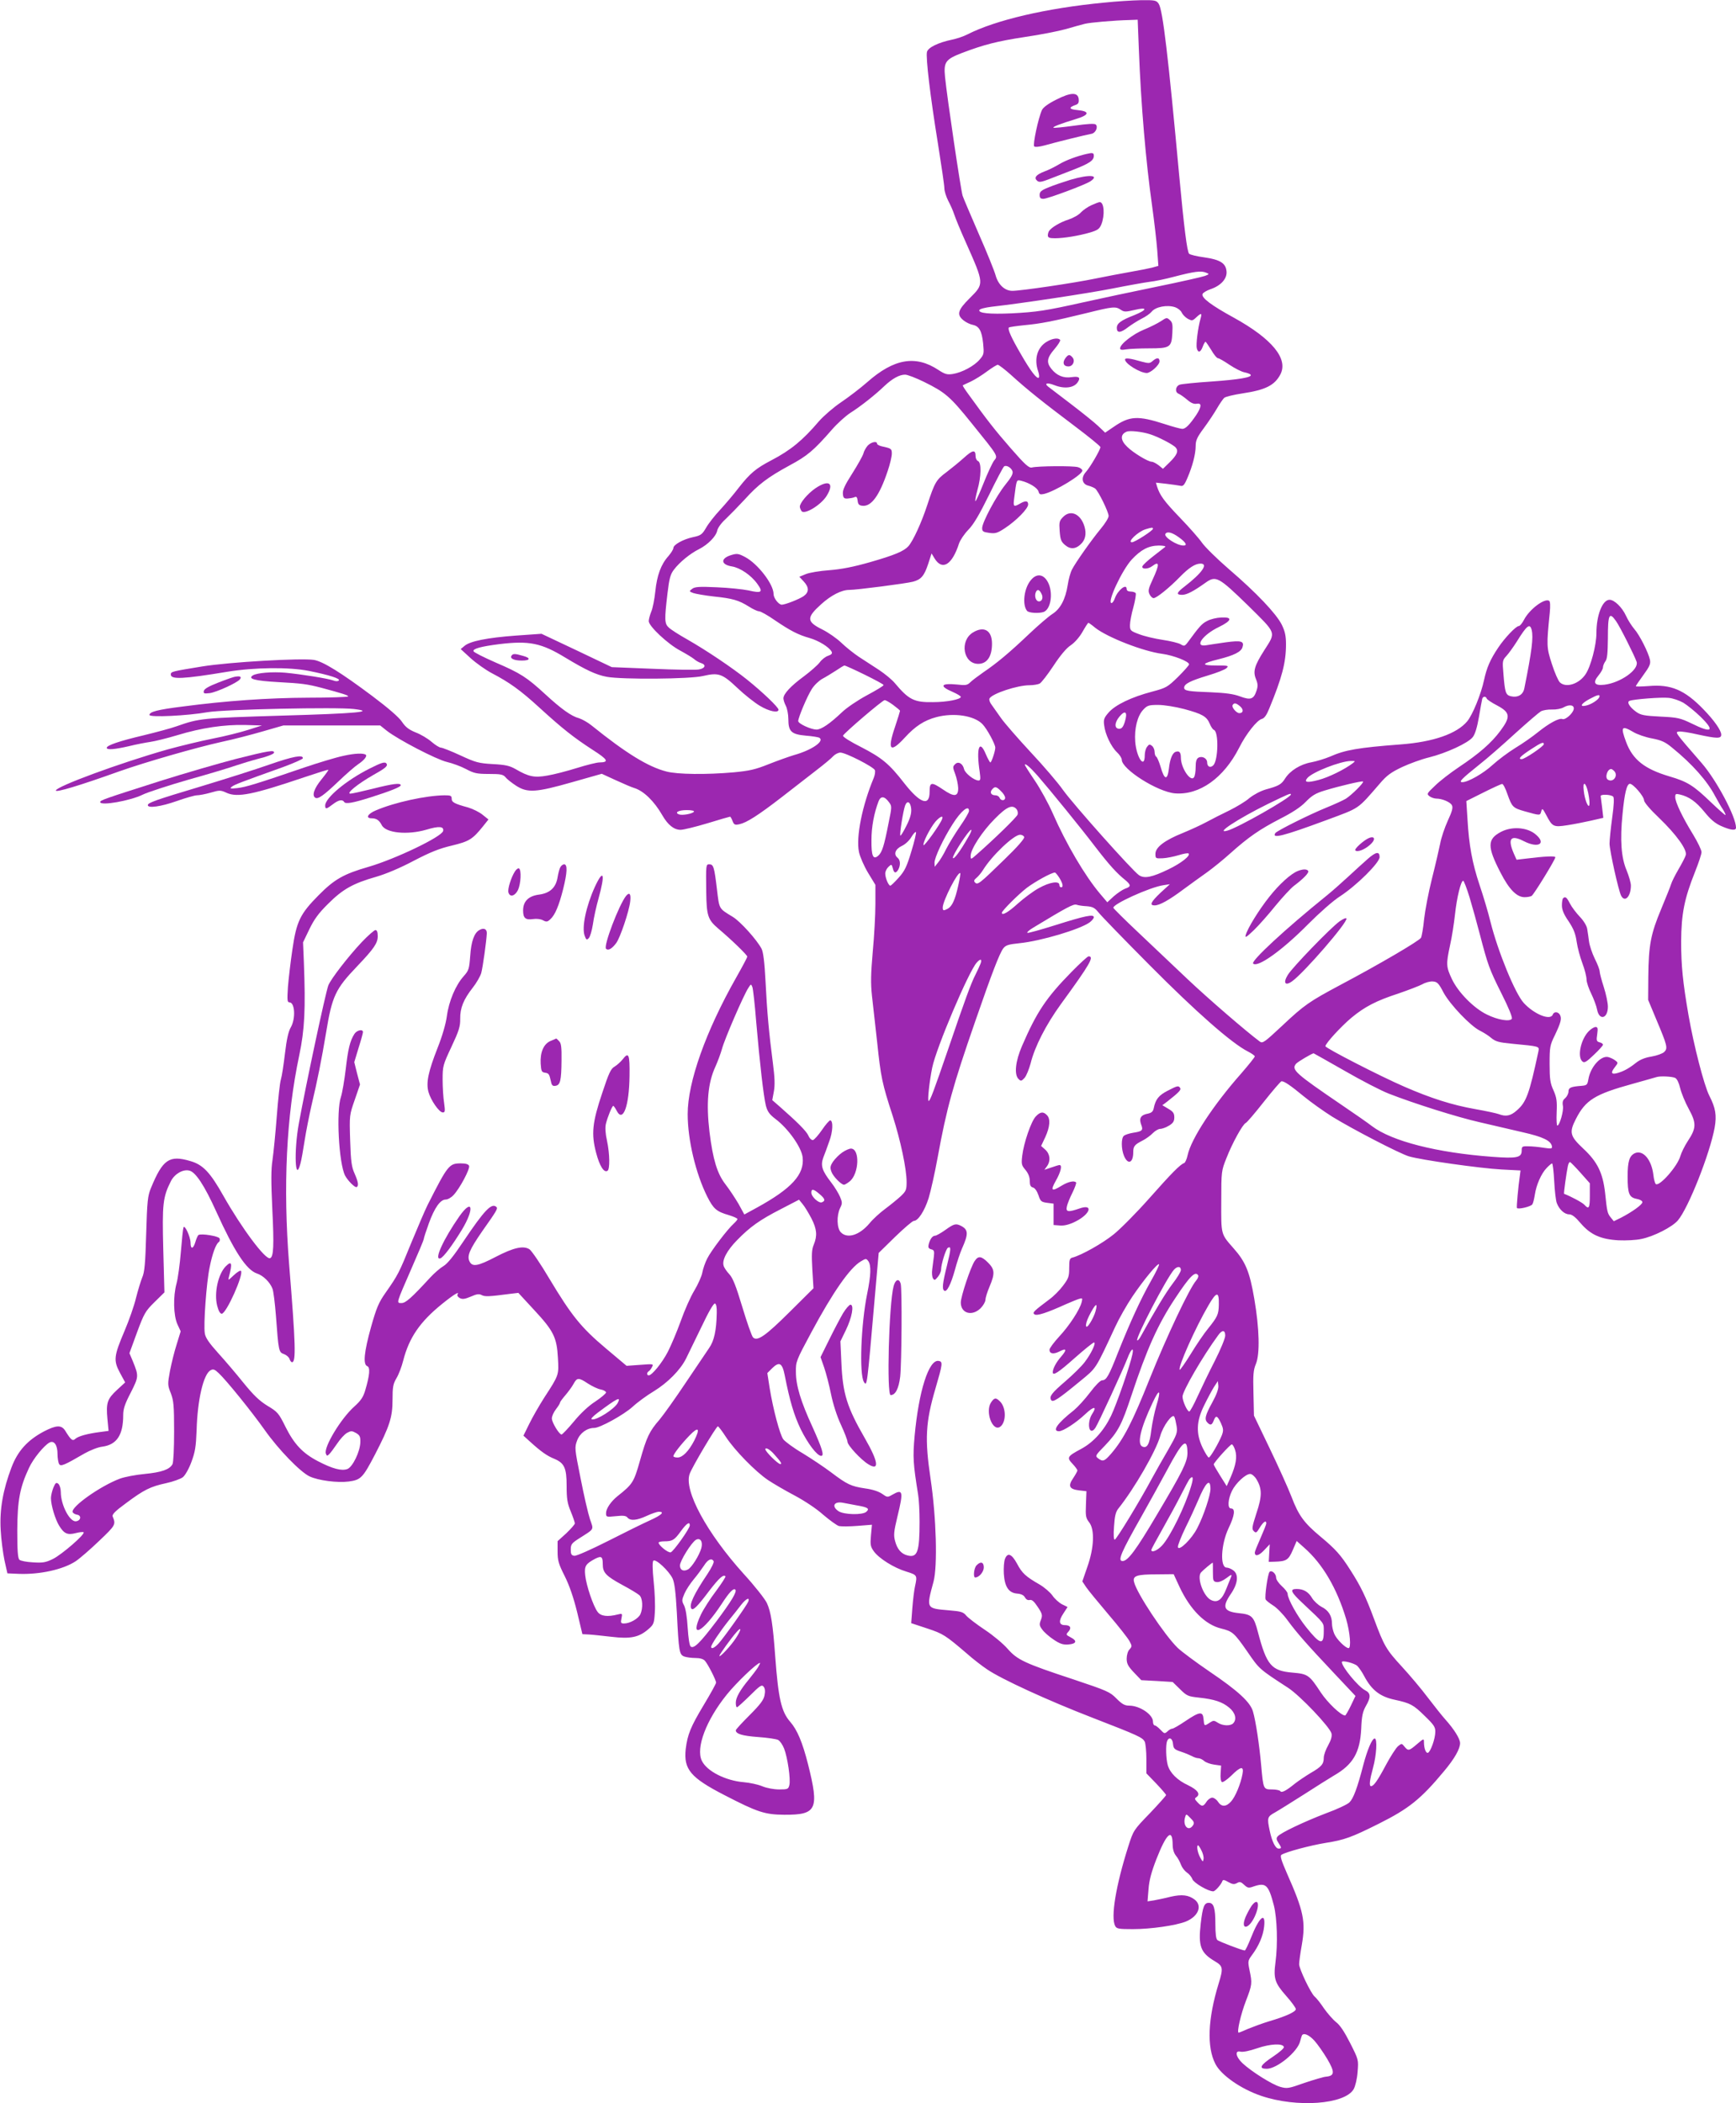 <?xml version="1.0" standalone="no"?>
<!DOCTYPE svg PUBLIC "-//W3C//DTD SVG 20010904//EN"
 "http://www.w3.org/TR/2001/REC-SVG-20010904/DTD/svg10.dtd">
<svg version="1.0" xmlns="http://www.w3.org/2000/svg"
 width="1057pt" height="1280pt" viewBox="0 0 1057 1280"
 preserveAspectRatio="xMidYMid meet">
<g transform="translate(0,1280) scale(0.1,-0.1)"
fill="#9c27b0" stroke="none">
<path d="M6722 12784 c-353 -34 -660 -106 -833 -194 -21 -11 -62 -25 -91 -31
-86 -18 -147 -48 -154 -75 -8 -33 20 -270 67 -559 21 -132 39 -254 39 -271 0
-17 11 -51 23 -75 13 -24 30 -62 37 -84 7 -22 39 -100 72 -173 111 -250 111
-248 23 -336 -74 -73 -82 -101 -38 -136 15 -12 40 -24 56 -27 39 -8 55 -37 63
-113 6 -62 5 -68 -21 -98 -33 -39 -107 -79 -164 -88 -34 -5 -47 -2 -88 25
-138 91 -270 69 -433 -75 -41 -36 -113 -91 -159 -122 -46 -31 -106 -83 -135
-116 -99 -116 -172 -176 -289 -237 -94 -49 -130 -79 -199 -167 -28 -37 -79
-97 -112 -133 -34 -36 -73 -86 -87 -111 -24 -41 -32 -47 -80 -57 -60 -13 -119
-46 -119 -66 0 -8 -14 -30 -30 -49 -46 -51 -70 -118 -80 -215 -5 -48 -16 -104
-25 -124 -8 -20 -15 -46 -15 -57 0 -31 117 -140 191 -179 35 -19 73 -42 84
-51 11 -10 30 -21 43 -25 33 -10 27 -32 -12 -39 -18 -4 -146 -2 -282 4 l-249
10 -214 102 -214 101 -156 -11 c-175 -13 -280 -34 -313 -63 l-23 -19 60 -55
c33 -30 92 -72 130 -92 107 -56 173 -103 290 -210 139 -127 209 -182 323 -256
94 -60 103 -76 41 -77 -15 0 -76 -15 -137 -34 -61 -19 -142 -40 -180 -46 -78
-14 -113 -7 -192 39 -37 21 -62 27 -140 31 -86 5 -104 10 -197 53 -56 26 -110
47 -118 47 -9 0 -35 16 -58 36 -23 20 -67 46 -97 57 -41 17 -61 32 -83 65 -18
27 -84 84 -180 156 -191 143 -301 211 -356 220 -79 12 -515 -13 -681 -40 -183
-30 -190 -31 -190 -49 0 -31 74 -28 345 17 167 27 375 29 496 5 124 -25 193
-47 182 -58 -6 -6 -19 -6 -34 0 -33 12 -196 38 -291 47 -82 7 -173 -1 -198
-16 -34 -21 11 -33 152 -41 148 -8 177 -12 266 -35 126 -34 162 -45 162 -52 0
-4 -109 -8 -243 -8 -245 -1 -502 -19 -767 -54 -152 -19 -200 -32 -200 -51 0
-16 232 -5 355 17 99 17 787 32 891 19 132 -16 18 -27 -437 -40 -492 -15 -504
-16 -644 -65 -33 -12 -123 -36 -201 -55 -148 -35 -224 -61 -224 -76 0 -14 48
-10 135 10 44 11 103 22 130 26 28 4 102 22 165 41 148 45 286 65 413 62 l102
-3 -85 -27 c-47 -15 -143 -39 -215 -53 -71 -14 -195 -44 -275 -66 -286 -81
-680 -226 -680 -250 0 -13 144 30 384 116 164 58 471 146 629 181 67 14 178
43 247 63 l125 36 295 0 295 0 40 -32 c69 -54 302 -175 366 -190 34 -8 86 -27
116 -43 49 -26 66 -30 140 -30 72 0 86 -3 101 -20 9 -12 39 -35 65 -52 69 -44
120 -41 341 22 l180 51 85 -39 c48 -22 97 -43 111 -47 58 -17 123 -80 173
-167 34 -59 71 -88 111 -88 17 0 91 18 164 40 72 22 134 40 137 40 3 0 10 -12
15 -26 9 -23 14 -26 42 -20 43 9 113 53 258 165 69 54 163 127 210 163 47 36
94 75 104 87 11 11 30 21 43 21 32 0 202 -87 210 -107 3 -9 0 -30 -7 -47 -70
-167 -109 -360 -90 -451 6 -29 31 -86 55 -126 l45 -74 0 -117 c0 -64 -7 -195
-16 -289 -12 -137 -13 -193 -5 -268 6 -53 20 -181 32 -286 22 -210 30 -249 94
-445 48 -150 85 -323 85 -403 0 -48 -3 -56 -37 -88 -21 -19 -64 -54 -95 -77
-31 -23 -74 -62 -94 -87 -61 -72 -134 -95 -174 -55 -25 25 -27 102 -5 148 14
28 14 34 0 68 -9 21 -33 61 -55 89 -55 71 -65 102 -47 151 8 21 25 65 36 98
22 58 25 125 6 128 -5 0 -28 -25 -50 -58 -22 -32 -47 -60 -55 -62 -9 -1 -21
10 -28 27 -12 27 -67 82 -174 176 l-46 40 10 54 c7 40 5 84 -6 170 -24 184
-36 316 -45 499 -6 118 -14 178 -24 198 -29 55 -129 166 -175 194 -87 53 -82
45 -97 170 -16 134 -21 150 -46 150 -21 0 -21 -1 -19 -170 2 -142 10 -167 72
-220 81 -68 178 -162 178 -172 0 -4 -30 -61 -67 -126 -186 -328 -296 -637
-296 -832 0 -157 49 -362 119 -502 38 -75 56 -91 132 -113 29 -9 52 -19 52
-24 0 -4 -10 -16 -22 -27 -38 -34 -138 -165 -162 -213 -13 -25 -26 -64 -30
-86 -4 -22 -26 -71 -48 -108 -23 -37 -60 -121 -83 -186 -23 -64 -59 -149 -79
-188 -36 -69 -97 -143 -116 -143 -13 0 -13 17 0 25 5 3 15 15 20 26 10 19 8
19 -72 13 l-83 -6 -126 106 c-150 126 -209 199 -344 424 -53 90 -108 170 -121
179 -37 24 -96 11 -206 -46 -107 -56 -141 -62 -158 -30 -19 34 -2 73 76 186
87 123 96 138 87 147 -29 29 -74 -19 -203 -211 -58 -87 -96 -134 -120 -148
-19 -11 -55 -42 -80 -69 -114 -124 -150 -156 -175 -156 -33 0 -34 -6 61 212
41 93 74 172 74 177 0 6 14 49 31 96 35 96 70 145 103 145 12 0 34 12 48 28
37 39 101 159 94 177 -4 10 -20 15 -50 15 -71 0 -79 -9 -203 -254 -14 -28 -58
-130 -98 -227 -76 -187 -81 -197 -158 -307 -41 -58 -55 -91 -88 -208 -42 -151
-50 -228 -23 -238 19 -7 15 -55 -12 -146 -12 -42 -27 -64 -67 -100 -82 -73
-187 -248 -173 -286 6 -16 8 -16 22 -2 8 8 29 37 47 63 18 27 44 56 60 65 24
13 30 13 55 -1 22 -13 27 -22 26 -55 -1 -57 -47 -152 -79 -164 -35 -13 -90 1
-180 48 -92 48 -144 103 -197 209 -41 83 -48 91 -110 128 -50 31 -84 64 -146
140 -44 55 -114 137 -155 182 -54 60 -76 92 -80 118 -9 52 10 311 29 401 17
86 39 144 56 155 6 4 8 14 5 22 -5 14 -111 32 -129 21 -4 -3 -13 -23 -19 -44
-13 -43 -29 -44 -29 -2 -1 37 -36 112 -43 92 -3 -8 -10 -76 -16 -150 -6 -74
-18 -160 -26 -190 -22 -80 -19 -195 5 -249 l20 -43 -24 -78 c-14 -43 -32 -116
-41 -162 -15 -82 -15 -87 5 -137 17 -45 20 -74 20 -232 0 -105 -4 -188 -10
-200 -18 -32 -66 -49 -169 -59 -54 -5 -123 -18 -152 -29 -119 -45 -297 -171
-287 -203 3 -7 15 -14 27 -16 28 -4 24 -36 -6 -40 -38 -6 -93 99 -93 178 0 21
-7 43 -15 50 -13 10 -17 7 -30 -23 -8 -20 -15 -49 -15 -64 0 -43 26 -129 50
-168 30 -49 51 -58 101 -45 23 6 44 8 48 5 10 -12 -131 -134 -186 -162 -45
-22 -63 -25 -123 -21 -38 2 -75 9 -82 16 -10 10 -13 58 -13 180 1 182 16 261
72 380 26 56 91 135 124 153 28 15 49 -15 49 -69 0 -26 5 -54 10 -62 10 -16
31 -7 155 65 34 19 81 38 108 41 88 12 127 71 127 192 0 38 10 68 46 137 49
97 49 101 13 190 l-21 50 46 126 c43 116 51 130 107 185 l60 59 -7 260 c-7
279 -3 319 47 418 23 44 74 73 112 63 38 -9 92 -91 163 -248 111 -245 184
-356 248 -378 38 -12 80 -53 95 -93 6 -15 15 -89 21 -165 16 -217 17 -222 50
-233 15 -6 30 -19 33 -30 3 -10 10 -19 15 -19 25 0 22 108 -18 599 -37 472
-17 896 62 1269 33 157 39 282 28 567 l-5 120 38 79 c29 60 55 97 115 156 89
89 152 124 292 164 59 17 145 53 228 97 102 53 156 75 233 93 107 26 126 38
192 120 l31 39 -35 28 c-19 16 -59 36 -89 45 -85 23 -100 32 -100 54 0 17 -6
20 -42 20 -114 -1 -306 -43 -420 -92 -50 -21 -64 -48 -25 -48 29 0 46 -12 61
-41 24 -49 157 -62 273 -28 76 23 107 20 101 -8 -7 -35 -289 -170 -453 -218
-153 -44 -209 -76 -305 -173 -113 -114 -135 -159 -160 -332 -11 -74 -23 -177
-27 -227 -5 -80 -4 -93 9 -93 34 0 39 -100 8 -153 -14 -24 -25 -73 -35 -158
-8 -68 -19 -140 -25 -159 -6 -19 -17 -120 -25 -225 -8 -104 -20 -224 -26 -265
-9 -57 -9 -130 -1 -300 11 -220 8 -290 -14 -297 -29 -10 -173 184 -283 378
-81 144 -125 191 -202 213 -128 38 -168 11 -240 -164 -20 -49 -23 -78 -29
-280 -5 -178 -10 -233 -24 -264 -9 -22 -26 -78 -38 -125 -11 -47 -43 -138 -70
-201 -65 -153 -68 -179 -28 -254 l32 -59 -50 -46 c-59 -55 -67 -78 -58 -176
l7 -73 -53 -7 c-76 -10 -131 -25 -149 -41 -17 -16 -27 -8 -62 49 -23 36 -54
35 -131 -5 -99 -53 -158 -118 -196 -218 -52 -137 -73 -256 -66 -380 3 -58 14
-141 23 -185 l18 -80 69 -3 c127 -5 270 26 347 77 24 16 89 72 143 124 100 95
102 99 82 148 -5 12 15 33 81 81 110 82 148 101 245 122 42 9 88 26 101 36 14
11 37 51 52 92 23 62 28 92 32 193 5 187 42 343 85 366 16 9 25 6 50 -18 47
-44 200 -233 280 -346 84 -119 216 -255 273 -282 54 -25 168 -40 239 -31 73
10 85 22 159 164 89 172 107 227 107 333 0 78 3 96 24 132 14 23 32 71 41 107
36 140 102 236 237 345 73 59 109 80 93 56 -3 -6 4 -15 15 -21 16 -8 30 -6 66
9 36 16 50 18 66 10 20 -11 44 -10 173 7 l51 6 97 -105 c118 -127 137 -166
144 -291 6 -104 7 -103 -83 -241 -30 -47 -71 -118 -91 -159 l-36 -73 43 -39
c64 -58 101 -84 143 -101 63 -26 77 -56 77 -165 0 -78 4 -106 25 -156 14 -34
25 -67 25 -73 0 -6 -24 -33 -52 -60 l-53 -48 0 -63 c0 -55 6 -76 43 -149 29
-58 54 -131 76 -220 l32 -134 40 -2 c21 -1 83 -8 137 -14 116 -14 167 -3 223
45 34 29 37 36 41 103 3 39 0 123 -7 188 -8 77 -8 121 -2 127 14 14 95 -62
117 -108 12 -26 19 -82 26 -207 12 -240 15 -256 45 -268 14 -5 45 -9 68 -9 28
0 48 -6 58 -17 19 -21 68 -118 68 -133 0 -6 -33 -66 -74 -134 -81 -135 -100
-181 -111 -271 -13 -122 29 -173 235 -279 203 -105 247 -119 365 -120 198 -1
214 32 145 307 -34 134 -66 210 -109 259 -54 62 -72 142 -91 398 -14 193 -26
272 -51 325 -12 25 -75 105 -141 177 -224 248 -365 507 -329 608 13 39 162
290 172 290 3 0 26 -29 49 -65 53 -81 179 -210 256 -262 33 -22 105 -64 162
-94 60 -32 133 -80 174 -117 40 -34 83 -65 96 -69 13 -3 64 -3 113 1 l88 7 -6
-65 c-5 -56 -3 -68 17 -96 31 -44 124 -102 198 -124 67 -21 68 -22 53 -91 -5
-22 -12 -81 -16 -131 l-7 -92 97 -32 c97 -32 111 -41 242 -153 37 -33 93 -76
123 -96 86 -59 371 -190 643 -295 281 -109 302 -119 317 -145 5 -11 10 -59 10
-106 l0 -87 60 -62 c33 -35 60 -66 60 -70 0 -4 -45 -54 -99 -111 -99 -102
-100 -104 -131 -201 -76 -239 -108 -432 -80 -485 9 -17 22 -19 108 -19 109 0
261 22 322 46 76 31 102 95 55 133 -38 29 -78 34 -148 18 -34 -9 -80 -18 -101
-22 l-39 -6 6 74 c4 54 17 103 48 183 62 158 98 190 99 88 0 -26 7 -51 20 -67
12 -14 25 -39 31 -56 6 -16 22 -37 35 -46 14 -9 29 -27 34 -41 9 -23 96 -74
127 -74 12 0 48 41 56 63 3 9 13 7 35 -6 25 -14 36 -16 53 -7 17 10 25 8 44
-10 21 -20 28 -21 56 -11 76 26 92 13 125 -114 20 -78 25 -235 10 -347 -13
-98 -4 -126 64 -203 33 -37 60 -74 60 -82 0 -16 -61 -44 -163 -74 -40 -12 -96
-33 -126 -45 -29 -13 -56 -24 -59 -24 -13 0 13 113 44 193 38 99 39 107 22
187 -11 54 -10 58 14 91 43 57 69 119 75 175 10 94 -31 57 -82 -73 -16 -40
-32 -73 -36 -73 -14 0 -153 53 -166 63 -9 6 -13 39 -13 99 0 97 -10 128 -40
128 -28 0 -37 -23 -49 -125 -16 -139 -1 -179 85 -230 51 -30 53 -42 24 -136
-66 -215 -73 -386 -20 -489 35 -69 156 -153 280 -195 216 -73 508 -52 562 41
10 18 21 62 24 105 6 74 6 74 -45 175 -35 69 -62 110 -86 128 -19 15 -52 53
-74 84 -21 32 -47 64 -57 72 -23 20 -94 168 -94 197 0 13 7 65 16 115 25 144
12 207 -90 437 -35 80 -43 107 -34 113 27 18 178 58 271 73 113 18 155 33 321
116 184 92 257 150 399 321 63 75 97 135 97 170 0 26 -36 84 -89 143 -20 22
-68 83 -108 135 -39 52 -110 136 -157 187 -96 104 -109 127 -170 291 -50 135
-81 199 -144 297 -59 93 -91 128 -181 203 -101 84 -134 129 -177 242 -20 52
-80 185 -133 295 l-96 200 -3 135 c-3 113 -1 142 15 180 25 62 21 215 -10 396
-28 164 -53 225 -126 307 -78 89 -76 80 -75 287 0 182 1 186 31 261 36 93 100
208 118 215 7 3 57 61 111 130 54 68 102 124 107 124 17 0 54 -25 134 -91 45
-37 124 -93 175 -125 122 -75 407 -223 466 -241 73 -22 434 -73 564 -80 l116
-6 -4 -31 c-10 -68 -21 -191 -18 -197 6 -11 86 8 94 22 5 7 11 33 15 58 9 60
39 129 72 163 15 16 30 28 33 28 4 0 10 -48 13 -107 3 -60 10 -120 16 -135 15
-39 47 -68 75 -68 17 0 38 -16 70 -54 60 -70 122 -98 231 -104 45 -2 107 1
138 8 76 15 189 73 223 113 64 75 195 406 224 565 13 75 6 119 -33 195 -32 64
-94 305 -126 488 -35 203 -45 301 -45 449 1 168 19 260 84 423 22 55 40 109
40 121 0 13 -23 61 -51 107 -66 107 -109 198 -109 228 0 20 3 22 28 16 56 -13
98 -43 149 -105 38 -47 65 -70 103 -87 59 -26 90 -29 90 -10 0 66 -118 288
-208 392 -167 192 -165 190 -139 193 13 2 64 -6 115 -18 116 -25 142 -26 142
-1 0 26 -42 86 -108 154 -115 119 -199 154 -334 142 -43 -3 -78 -4 -78 -1 0 3
21 34 46 68 38 52 45 68 40 93 -9 43 -63 151 -96 188 -15 18 -38 53 -50 80
-24 52 -71 97 -100 97 -43 0 -80 -93 -80 -204 0 -71 -34 -202 -66 -249 -39
-59 -118 -85 -156 -50 -10 9 -32 59 -49 112 -33 101 -33 114 -13 312 4 42 3
69 -4 73 -28 17 -120 -52 -153 -116 -11 -21 -25 -38 -32 -38 -17 0 -86 -73
-124 -130 -50 -74 -71 -124 -87 -198 -18 -85 -70 -213 -103 -252 -63 -75 -205
-125 -403 -140 -263 -20 -341 -34 -431 -74 -31 -13 -83 -29 -115 -35 -67 -12
-129 -51 -159 -98 -23 -37 -40 -46 -117 -67 -34 -10 -73 -31 -100 -52 -23 -21
-79 -54 -123 -76 -44 -21 -107 -53 -140 -71 -33 -18 -97 -47 -143 -66 -110
-44 -167 -87 -167 -127 0 -28 1 -29 44 -27 24 1 68 10 98 19 29 9 56 14 60 10
13 -13 -45 -59 -122 -96 -101 -49 -147 -58 -180 -36 -39 26 -401 432 -463 519
-30 43 -119 147 -197 230 -78 84 -159 177 -180 207 -21 30 -47 67 -58 82 -11
14 -16 31 -12 38 18 30 170 80 243 80 24 0 52 5 62 10 11 6 48 54 84 108 42
64 79 108 105 125 25 17 53 49 72 82 17 30 33 55 36 55 2 0 21 -13 41 -30 75
-59 293 -144 409 -159 67 -9 163 -46 163 -64 0 -5 -30 -39 -67 -76 -65 -63
-72 -67 -158 -90 -126 -33 -223 -80 -264 -126 -29 -33 -33 -44 -28 -79 6 -54
42 -130 78 -164 16 -15 29 -35 29 -45 0 -58 218 -196 324 -205 149 -12 297 93
391 278 42 84 109 168 138 175 15 4 29 23 45 63 78 189 102 280 102 391 0 52
-6 79 -26 120 -34 67 -153 193 -321 337 -73 63 -147 136 -165 162 -18 26 -78
94 -134 152 -97 101 -122 136 -139 189 l-7 24 63 -7 c35 -4 73 -10 85 -12 17
-5 25 3 44 48 31 72 50 145 50 194 0 34 9 54 50 109 28 38 64 92 80 120 17 29
37 58 44 64 8 7 58 19 111 27 140 21 196 49 231 116 49 95 -51 216 -282 344
-141 77 -201 123 -192 145 3 8 25 21 48 29 63 21 102 64 98 108 -4 50 -38 72
-136 86 -45 6 -86 16 -92 22 -12 12 -31 161 -60 474 -67 726 -100 1009 -125
1047 -14 21 -22 23 -108 22 -50 -1 -152 -7 -225 -15z m212 -281 c13 -342 43
-689 81 -957 13 -94 27 -215 31 -268 l7 -96 -39 -11 c-21 -5 -81 -17 -133 -26
-51 -9 -146 -27 -210 -40 -129 -27 -455 -75 -507 -75 -46 0 -86 37 -102 94 -7
26 -52 138 -101 249 -48 111 -94 218 -100 236 -11 35 -94 593 -107 723 -9 91
3 107 104 146 135 51 213 71 383 97 90 13 202 35 249 48 47 14 99 28 115 32
31 8 179 21 271 23 l51 2 7 -177z m411 -1363 c19 -7 18 -9 -8 -19 -16 -6 -148
-36 -295 -66 -147 -30 -348 -73 -447 -95 -229 -51 -282 -59 -436 -67 -134 -6
-203 1 -196 20 2 7 34 15 73 20 186 21 583 81 737 111 95 19 197 37 227 41 30
3 96 17 145 30 127 33 168 39 200 25z m-189 -210 c16 -6 34 -20 39 -32 6 -13
22 -29 37 -38 25 -13 29 -13 51 8 32 30 37 28 26 -10 -15 -52 -28 -155 -22
-178 8 -29 23 -25 36 10 6 17 14 30 17 30 3 0 18 -23 35 -50 16 -28 34 -50 41
-50 6 0 38 -18 70 -40 33 -22 74 -43 92 -46 18 -4 35 -10 37 -15 10 -15 -70
-29 -240 -41 -93 -6 -180 -15 -192 -19 -27 -10 -31 -47 -5 -56 9 -4 32 -20 51
-36 23 -20 41 -27 57 -24 32 6 31 -17 -2 -68 -40 -59 -65 -85 -85 -85 -10 0
-58 13 -107 29 -164 53 -214 50 -310 -16 l-53 -36 -42 40 c-23 22 -98 82 -166
134 -68 52 -131 100 -139 106 -26 21 -5 26 38 9 61 -24 119 -17 142 18 19 28
8 37 -36 31 -50 -8 -92 9 -125 51 -31 39 -26 67 19 119 22 26 38 51 35 56 -10
15 -48 10 -82 -11 -57 -34 -78 -105 -52 -179 6 -18 8 -35 4 -39 -11 -11 -50
40 -108 141 -59 101 -83 154 -74 164 4 3 46 9 94 14 98 9 171 23 380 74 161
40 175 41 207 20 20 -14 30 -14 85 -1 80 19 78 1 -3 -32 -82 -32 -106 -50
-106 -78 0 -32 23 -31 69 5 20 15 56 38 81 51 25 12 52 31 61 42 24 31 96 45
145 28z m-1000 -412 c99 -90 196 -167 382 -307 89 -67 162 -126 162 -132 0
-16 -62 -122 -88 -151 -32 -35 -24 -75 16 -84 15 -4 33 -12 40 -17 20 -16 82
-143 82 -167 0 -12 -22 -47 -48 -78 -57 -69 -153 -205 -175 -248 -9 -17 -21
-59 -26 -94 -14 -88 -45 -146 -94 -177 -22 -14 -85 -68 -141 -121 -122 -116
-197 -178 -278 -233 -33 -23 -69 -50 -80 -61 -18 -18 -29 -20 -79 -14 -101 10
-113 -9 -28 -45 27 -12 49 -25 49 -30 0 -15 -84 -32 -170 -32 -114 -2 -147 15
-231 115 -17 21 -61 57 -97 81 -37 24 -92 60 -123 80 -30 20 -78 58 -106 85
-28 27 -80 63 -116 81 -97 48 -98 72 -7 154 61 55 124 87 171 87 46 0 346 39
388 50 49 13 68 35 92 107 l21 65 18 -30 c47 -77 107 -40 149 90 7 21 32 58
56 83 32 32 68 93 127 213 45 92 86 170 92 174 14 9 44 -8 51 -31 4 -14 -8
-37 -44 -81 -56 -70 -141 -229 -141 -264 0 -20 6 -24 43 -29 37 -5 49 -2 96
29 71 47 141 119 141 144 0 23 -15 25 -50 5 -38 -22 -42 -19 -35 33 15 116 13
113 43 106 49 -12 99 -43 105 -65 5 -18 10 -20 34 -15 69 17 233 117 233 142
0 7 -12 17 -27 21 -31 9 -245 7 -280 -2 -18 -4 -40 15 -129 117 -96 110 -143
170 -260 332 -19 26 -34 49 -32 51 2 1 24 12 49 23 25 12 70 40 99 62 30 22
59 40 65 40 6 0 43 -28 81 -62z m-530 -42 c130 -64 159 -89 291 -253 164 -203
160 -196 135 -227 -10 -14 -39 -75 -63 -136 -24 -60 -46 -110 -50 -110 -3 0 2
30 12 67 24 84 25 168 4 177 -8 3 -15 16 -15 30 0 41 -17 39 -72 -11 -29 -26
-77 -65 -106 -87 -61 -45 -71 -61 -116 -199 -35 -107 -86 -218 -115 -251 -27
-30 -83 -54 -233 -97 -102 -29 -173 -43 -248 -49 -58 -4 -123 -15 -144 -24
l-39 -16 26 -28 c34 -36 34 -66 0 -90 -26 -18 -112 -52 -133 -52 -19 0 -50 40
-50 65 0 60 -96 184 -173 225 -40 21 -49 23 -85 12 -66 -20 -64 -58 4 -69 50
-8 117 -53 155 -106 37 -51 27 -59 -54 -40 -34 7 -120 16 -192 19 -107 5 -134
3 -150 -9 -20 -15 -20 -16 6 -26 15 -5 71 -15 125 -21 116 -12 152 -23 213
-61 25 -16 53 -29 62 -29 10 0 53 -24 96 -54 96 -65 142 -89 213 -109 55 -16
117 -54 133 -82 6 -12 1 -18 -21 -26 -16 -5 -39 -23 -51 -40 -12 -16 -55 -54
-95 -84 -82 -60 -126 -108 -126 -135 0 -10 7 -31 15 -46 8 -16 15 -52 15 -80
0 -76 18 -93 107 -101 39 -3 76 -9 82 -13 33 -20 -46 -75 -154 -105 -33 -10
-103 -35 -156 -56 -80 -32 -116 -40 -210 -49 -168 -15 -345 -13 -412 5 -112
29 -245 111 -455 280 -23 19 -58 38 -76 44 -47 12 -108 56 -206 146 -113 104
-151 128 -302 193 -73 32 -133 62 -135 69 -5 15 46 29 157 43 182 22 256 7
402 -82 126 -76 188 -105 253 -117 93 -17 506 -14 585 5 95 22 117 15 209 -72
43 -41 105 -90 137 -109 56 -34 114 -46 114 -24 0 15 -98 108 -190 182 -95 76
-249 179 -366 246 -50 28 -100 60 -112 72 -26 23 -27 47 -8 207 11 93 18 118
40 146 33 44 99 98 152 124 55 28 104 78 111 113 3 16 25 47 52 71 25 24 76
76 114 117 84 93 141 136 275 209 108 58 146 90 257 217 32 37 83 83 112 102
62 39 152 110 208 164 48 45 91 69 126 69 14 0 66 -20 115 -44z m1374 -318
c50 -15 144 -64 159 -82 18 -21 7 -46 -38 -90 l-40 -39 -27 22 c-15 11 -33 21
-42 21 -22 0 -113 55 -149 91 -42 40 -43 76 -3 92 19 8 93 0 140 -15z m20
-576 c0 -11 -110 -82 -128 -82 -31 0 37 65 83 79 39 12 45 12 45 3z m158 -52
c43 -31 53 -50 28 -50 -41 0 -122 53 -110 71 10 17 41 9 82 -21z m-83 -58 c-6
-5 -38 -30 -72 -56 -34 -26 -64 -54 -67 -62 -7 -19 34 -19 60 1 44 33 45 11 3
-80 -26 -56 -30 -70 -20 -91 6 -13 17 -24 25 -24 18 0 97 64 161 130 54 55 92
80 125 80 49 0 9 -57 -97 -139 -50 -38 -54 -51 -15 -51 28 0 71 23 141 73 64
46 80 37 259 -137 177 -175 172 -160 100 -273 -60 -94 -70 -129 -51 -175 12
-30 13 -44 3 -73 -17 -51 -36 -57 -100 -33 -40 15 -88 21 -175 25 -142 5 -165
9 -165 28 0 23 38 42 144 74 54 16 105 36 114 45 15 15 10 16 -63 16 -95 0
-91 12 15 38 92 23 137 45 145 73 12 37 -7 43 -102 30 -48 -7 -103 -15 -120
-18 -74 -12 -20 64 78 111 80 39 86 62 14 58 -27 -1 -65 -10 -85 -21 -32 -16
-47 -33 -116 -127 -20 -27 -24 -28 -45 -15 -13 8 -63 20 -110 27 -47 7 -111
22 -142 34 -54 20 -57 23 -57 56 0 18 9 68 21 109 11 41 17 79 14 85 -3 5 -17
10 -31 10 -15 0 -24 6 -24 15 0 37 -54 -6 -72 -56 -5 -16 -15 -29 -20 -29 -30
0 63 200 123 265 56 60 102 84 164 85 27 0 45 -4 40 -8z m2744 -451 c24 -33
115 -215 126 -249 14 -48 -98 -127 -196 -139 -62 -7 -73 12 -35 58 14 17 26
38 26 48 0 9 7 26 15 37 11 14 14 49 15 140 0 145 8 163 49 105z m-513 -55
c11 -46 1 -128 -45 -356 -8 -39 -40 -57 -83 -47 -30 8 -35 22 -44 135 -7 79
-6 84 18 110 14 15 42 54 63 87 62 100 80 114 91 71z m-4061 -272 c63 -31 115
-59 115 -63 0 -5 -45 -32 -101 -62 -56 -30 -124 -76 -152 -103 -74 -70 -126
-106 -156 -106 -35 1 -111 36 -111 52 1 23 55 152 83 195 15 24 44 51 64 62
21 11 58 34 83 50 25 17 48 31 52 31 4 0 60 -25 123 -56z m4473 -136 c-6 -17
-49 -45 -81 -52 -43 -10 -30 13 23 41 48 26 64 29 58 11z m-686 -9 c2 -6 30
-25 63 -42 81 -43 84 -69 20 -155 -55 -74 -130 -139 -253 -221 -52 -35 -117
-85 -145 -113 -50 -47 -51 -50 -33 -64 11 -8 30 -14 41 -14 36 0 85 -21 95
-40 8 -14 2 -37 -25 -95 -19 -42 -40 -104 -46 -138 -7 -34 -29 -130 -50 -213
-21 -83 -42 -194 -48 -247 -5 -53 -14 -104 -19 -114 -11 -19 -253 -161 -491
-287 -189 -101 -219 -121 -356 -250 -105 -98 -117 -107 -134 -95 -81 60 -313
260 -439 379 -84 80 -220 208 -301 285 -82 77 -150 145 -152 150 -8 21 222
126 305 138 l39 6 -57 -52 c-59 -56 -69 -77 -36 -77 30 0 88 32 176 98 44 32
108 79 144 104 36 26 99 77 140 114 113 101 179 146 302 210 77 39 127 72 158
104 37 38 59 52 115 69 92 28 229 60 234 55 7 -7 -70 -83 -105 -105 -17 -10
-69 -34 -116 -53 -106 -43 -304 -142 -313 -156 -23 -36 46 -19 311 79 207 77
186 62 324 221 44 52 70 70 137 102 45 21 119 48 165 59 104 26 237 87 265
123 14 17 27 60 38 124 9 53 18 103 20 110 5 15 22 16 27 1z m1198 -26 c24
-15 70 -52 102 -83 92 -89 73 -105 -52 -43 -69 33 -84 37 -190 42 -99 5 -120
9 -148 29 -40 29 -59 60 -40 67 26 10 194 23 238 18 25 -2 65 -16 90 -30z
m-4812 -13 c23 -17 42 -33 42 -36 0 -3 -14 -48 -31 -99 -48 -141 -29 -161 60
-64 64 70 118 105 193 125 107 28 230 9 280 -43 28 -29 78 -122 78 -143 0 -21
-23 -90 -30 -90 -3 0 -16 23 -28 51 -39 94 -59 36 -37 -108 6 -44 5 -53 -7
-53 -26 0 -82 44 -88 69 -8 35 -36 50 -55 30 -15 -14 -14 -20 1 -60 9 -24 17
-62 18 -84 1 -54 -24 -57 -92 -10 -71 48 -82 47 -82 -14 0 -90 -57 -71 -153
51 -93 120 -137 156 -265 222 -62 31 -112 62 -109 69 5 15 239 215 253 216 6
1 30 -13 52 -29z m2112 -8 c23 -19 21 -42 -4 -42 -18 0 -49 37 -41 49 9 15 20
14 45 -7z m-340 -17 c111 -30 137 -45 156 -90 7 -18 19 -35 25 -37 30 -10 27
-185 -4 -216 -18 -17 -37 -8 -37 18 0 25 -30 41 -53 29 -12 -7 -17 -23 -17
-57 0 -26 -4 -54 -10 -62 -20 -32 -80 56 -80 119 0 33 -10 44 -33 35 -19 -7
-34 -45 -40 -102 -9 -74 -28 -69 -51 13 -9 30 -21 57 -26 60 -6 3 -10 17 -10
29 0 13 -7 30 -16 37 -14 11 -18 10 -30 -6 -8 -10 -14 -33 -14 -51 0 -87 -50
-16 -58 82 -6 80 13 156 48 194 25 27 34 30 92 30 36 0 104 -11 158 -25z
m2372 0 c-4 -26 -51 -68 -69 -61 -20 8 -82 -26 -149 -80 -32 -26 -93 -69 -138
-96 -44 -27 -106 -74 -138 -103 -55 -51 -149 -105 -184 -105 -25 0 -5 20 101
105 50 39 149 126 222 193 73 66 143 126 155 133 13 7 43 12 68 11 25 -1 56 5
70 13 35 20 66 15 62 -10z m-2733 -77 c-10 -32 -19 -43 -34 -43 -31 0 -30 37
1 74 36 43 51 28 33 -31z m3096 -63 c23 -14 75 -32 114 -39 57 -11 80 -21 123
-57 122 -99 213 -202 261 -294 15 -27 36 -65 48 -82 11 -18 18 -33 14 -33 -3
0 -43 35 -88 78 -106 102 -143 125 -252 157 -152 45 -224 102 -264 209 -35 94
-28 103 44 61z m-545 -74 c0 -12 -116 -91 -135 -91 -25 0 -8 18 58 61 61 40
77 46 77 30z m-1165 -117 c-49 -37 -146 -85 -208 -101 -69 -18 -89 -14 -67 12
30 36 201 103 265 104 29 0 29 0 10 -15z m-1918 -74 c79 -91 263 -317 353
-435 84 -109 130 -160 183 -202 34 -29 34 -39 -2 -51 -16 -6 -47 -27 -69 -46
l-40 -37 -45 53 c-91 108 -205 301 -287 488 -26 60 -76 150 -109 199 -34 50
-61 93 -61 96 0 13 31 -13 77 -65z m3511 28 c27 -27 -5 -73 -38 -53 -20 12 -4
65 20 65 3 0 11 -5 18 -12z m-649 -143 c27 -76 33 -82 103 -102 96 -27 95 -27
102 -1 6 21 8 20 31 -23 37 -71 44 -74 128 -61 40 6 105 19 145 28 l74 17 -7
61 c-4 33 -8 66 -9 71 -1 13 63 10 76 -3 7 -7 5 -49 -6 -129 -9 -66 -16 -136
-16 -157 0 -41 55 -289 71 -318 23 -42 59 -3 59 63 0 16 -12 58 -26 92 -33 77
-41 185 -25 342 12 127 26 185 45 185 20 0 86 -77 86 -100 0 -12 36 -55 91
-107 106 -102 173 -195 163 -227 -3 -12 -23 -50 -44 -86 -21 -36 -41 -76 -45
-90 -4 -14 -32 -83 -61 -153 -63 -151 -76 -217 -78 -412 l-1 -140 48 -115 c69
-164 73 -179 50 -202 -11 -10 -44 -22 -78 -28 -39 -6 -70 -19 -94 -38 -43 -34
-74 -51 -112 -62 -38 -11 -44 1 -17 35 21 27 21 28 2 42 -10 8 -30 17 -42 20
-45 11 -109 -61 -121 -136 -6 -33 -9 -36 -41 -39 -66 -5 -80 -11 -80 -35 0
-12 -9 -30 -20 -40 -15 -12 -18 -24 -14 -47 6 -29 -20 -120 -34 -120 -4 0 -6
36 -4 81 3 68 0 89 -19 133 -20 43 -24 68 -24 161 0 103 2 114 32 175 37 78
43 102 31 124 -11 20 -37 21 -44 1 -15 -37 -112 2 -176 71 -52 56 -157 311
-203 494 -14 58 -44 158 -66 223 -45 134 -65 244 -74 402 l-7 110 104 52 c56
28 108 52 114 52 6 1 21 -28 33 -64z m491 10 c14 -69 9 -104 -10 -60 -7 17
-15 49 -17 73 -8 62 13 53 27 -13z m-3575 10 c14 -13 25 -31 25 -40 0 -19 -26
-20 -34 0 -3 8 -14 15 -25 15 -26 0 -36 17 -21 35 17 21 27 19 55 -10z m1765
-20 c0 -19 -323 -203 -387 -220 -79 -22 62 71 246 162 126 61 141 68 141 58z
m-2448 -46 c19 -25 19 -27 -2 -129 -27 -138 -39 -176 -62 -197 -32 -28 -43 -3
-42 95 0 80 16 164 43 235 13 34 36 33 63 -4z m136 -42 c2 -26 -6 -57 -29
-102 -18 -36 -34 -63 -37 -60 -6 6 17 151 29 183 13 34 33 22 37 -21z m642 -2
c6 -8 9 -22 6 -32 -5 -16 -140 -147 -248 -242 -37 -33 -38 -33 -38 -9 0 40 71
149 147 225 74 75 107 89 133 58z m-290 -10 c0 -9 -24 -50 -54 -93 -29 -42
-67 -104 -84 -137 -16 -33 -39 -71 -51 -85 l-20 -25 -1 25 c0 31 52 143 110
234 51 81 100 121 100 81z m-1675 -5 c-8 -12 -71 -24 -91 -16 -29 11 -3 26 47
26 30 0 48 -4 44 -10z m1511 -45 c-12 -33 -110 -169 -113 -158 -5 15 39 102
72 142 28 32 51 42 41 16z m158 -112 c-49 -86 -88 -137 -92 -124 -5 14 97 171
111 171 5 0 -3 -21 -19 -47z m-345 -84 c-28 -94 -41 -120 -77 -160 -24 -27
-47 -49 -51 -49 -11 0 -31 47 -31 74 0 13 9 31 20 41 18 17 19 16 26 -9 7 -31
19 -33 34 -7 14 28 12 57 -5 71 -26 21 -14 53 26 72 20 9 46 33 58 54 12 20
25 34 28 30 3 -3 -9 -56 -28 -117z m687 87 c3 -9 -41 -60 -121 -137 -150 -146
-162 -156 -178 -140 -9 9 -7 16 9 29 11 9 29 31 39 47 54 88 188 215 226 215
11 0 22 -6 25 -14z m-402 -297 c-19 -86 -37 -124 -63 -139 -27 -14 -31 -13
-31 8 1 41 93 222 107 208 2 -2 -4 -37 -13 -77z m616 49 c22 -36 26 -58 10
-58 -5 0 -10 7 -10 15 0 26 -59 17 -125 -20 -35 -19 -92 -62 -129 -95 -57 -52
-96 -74 -96 -55 0 12 98 110 152 152 51 38 150 93 171 93 4 0 16 -15 27 -32z
m2498 -120 c17 -57 45 -157 62 -223 49 -187 57 -211 132 -361 43 -85 68 -146
63 -154 -12 -19 -86 -7 -152 26 -79 38 -175 135 -213 216 -35 74 -36 90 -11
206 11 48 24 132 30 187 11 103 36 205 50 205 4 0 22 -46 39 -102z m-2331 -53
c35 -3 48 -9 70 -36 14 -19 155 -164 312 -322 282 -284 500 -476 599 -526 23
-12 42 -25 42 -30 0 -5 -37 -51 -82 -103 -169 -191 -305 -397 -327 -498 -5
-24 -15 -46 -21 -48 -24 -8 -78 -63 -211 -213 -77 -87 -175 -186 -217 -220
-69 -56 -196 -127 -251 -142 -18 -4 -21 -13 -21 -64 0 -52 -4 -63 -38 -108
-20 -27 -57 -64 -82 -82 -97 -73 -106 -81 -91 -92 15 -10 74 9 191 62 30 13
66 28 79 32 22 7 23 5 17 -19 -11 -46 -76 -145 -137 -210 -32 -35 -59 -71 -59
-80 0 -25 24 -29 60 -11 44 23 48 12 11 -31 -30 -34 -51 -73 -51 -95 0 -24 34
-2 133 86 59 52 112 95 118 95 15 0 -17 -68 -57 -120 -19 -25 -71 -76 -115
-114 -85 -73 -102 -94 -89 -116 10 -17 41 3 177 115 100 82 91 68 213 330 23
50 70 133 105 185 67 99 154 205 162 196 3 -3 -19 -49 -50 -103 -62 -110 -125
-247 -199 -432 -57 -146 -72 -171 -97 -171 -11 0 -40 -29 -74 -74 -31 -41 -75
-89 -98 -108 -102 -80 -135 -128 -91 -128 25 0 104 51 162 106 51 48 72 47 39
-2 -21 -32 -25 -89 -7 -100 7 -4 18 2 27 16 18 26 171 359 197 427 21 55 39
68 29 22 -13 -66 -96 -304 -130 -375 -44 -91 -108 -162 -183 -202 -84 -45 -88
-52 -52 -90 17 -18 30 -36 30 -41 0 -4 -12 -26 -26 -47 -33 -48 -23 -67 37
-74 l44 -5 -3 -80 c-3 -72 -1 -83 20 -110 34 -44 30 -154 -12 -272 l-30 -87
24 -36 c13 -19 74 -93 135 -165 61 -71 118 -144 128 -162 16 -30 16 -33 0 -51
-10 -10 -17 -35 -17 -56 0 -30 8 -46 44 -84 l45 -47 95 -5 96 -6 45 -44 c41
-41 50 -44 114 -51 94 -10 143 -26 185 -61 38 -31 48 -72 24 -96 -17 -17 -64
-15 -93 4 -23 15 -27 15 -50 0 -33 -22 -33 -21 -37 22 -4 49 -23 47 -112 -13
-37 -25 -72 -45 -78 -45 -7 0 -20 -7 -30 -17 -17 -15 -19 -14 -42 10 -14 15
-30 27 -36 27 -5 0 -10 10 -10 23 0 43 -81 97 -144 97 -28 0 -44 9 -78 43 -40
41 -57 48 -263 117 -298 98 -341 119 -400 186 -26 30 -88 82 -138 115 -51 34
-102 73 -114 87 -18 22 -32 26 -105 32 -140 12 -139 9 -94 175 25 94 17 390
-18 625 -36 242 -31 344 30 551 44 151 46 163 18 167 -59 8 -120 -184 -145
-455 -12 -131 -9 -171 21 -358 5 -27 9 -102 9 -165 0 -184 -13 -221 -73 -206
-38 9 -63 38 -76 87 -10 37 -8 57 14 149 38 156 34 171 -32 133 -28 -16 -30
-16 -61 6 -20 14 -58 27 -104 33 -86 13 -109 24 -207 98 -41 31 -119 83 -173
116 -55 32 -107 71 -118 85 -21 30 -62 183 -83 313 l-14 90 29 29 c44 43 62
33 77 -43 31 -157 56 -241 97 -327 44 -89 100 -163 125 -163 20 0 6 45 -53
176 -71 154 -101 252 -101 334 -1 63 1 69 93 240 132 246 236 395 303 434 30
18 32 18 45 1 18 -26 16 -86 -7 -198 -38 -186 -49 -490 -20 -537 19 -30 19
-30 65 500 l25 285 100 98 c55 53 106 97 114 97 26 0 65 60 90 138 13 43 38
154 55 248 55 301 93 437 229 829 101 292 148 414 171 444 15 19 31 24 99 31
129 13 368 84 427 127 13 10 25 24 25 31 0 20 -53 9 -237 -49 -86 -27 -161
-48 -167 -46 -6 2 9 16 34 31 210 127 246 146 265 140 11 -4 39 -8 62 -9z
m-647 -350 c-5 -13 -19 -43 -30 -65 -28 -54 -65 -156 -166 -452 -91 -265 -111
-318 -120 -318 -8 0 5 120 22 203 24 119 222 585 271 639 23 26 34 22 23 -7z
m2819 -175 c40 -74 166 -206 223 -233 20 -10 51 -29 68 -44 27 -22 46 -27 128
-35 167 -16 165 -15 159 -46 -56 -262 -74 -310 -132 -360 -37 -33 -66 -39
-110 -22 -14 5 -78 19 -141 30 -142 25 -271 66 -434 137 -150 65 -480 235
-480 246 0 17 96 121 158 173 82 68 152 104 287 148 61 21 126 46 145 56 19
11 49 19 65 17 26 -2 35 -11 64 -67z m-4185 -176 c22 -254 45 -455 59 -512 10
-37 21 -53 59 -82 77 -58 158 -172 165 -233 12 -104 -67 -190 -278 -306 l-77
-42 -35 64 c-20 34 -56 89 -81 121 -49 64 -75 148 -96 316 -21 176 -10 300 36
399 14 31 32 80 40 108 15 58 132 328 160 370 16 26 17 26 25 6 4 -11 15 -105
23 -209z m3582 -300 c102 -59 224 -122 271 -140 151 -59 416 -143 554 -174 74
-17 190 -44 258 -60 124 -28 173 -51 180 -85 3 -16 -2 -17 -50 -10 -30 5 -72
9 -94 9 -38 1 -40 -1 -40 -28 -1 -41 -30 -47 -179 -36 -338 25 -612 95 -733
187 -24 19 -108 77 -186 130 -279 190 -306 213 -276 249 10 12 93 61 107 64 1
0 86 -48 188 -106z m2014 -44 c11 -6 23 -31 30 -62 7 -29 30 -86 52 -126 48
-88 47 -117 -6 -197 -19 -29 -39 -70 -45 -91 -17 -61 -126 -185 -149 -170 -5
3 -12 28 -15 55 -11 94 -63 155 -113 133 -33 -16 -44 -49 -44 -142 0 -104 9
-127 55 -136 19 -3 35 -12 35 -20 0 -15 -62 -59 -129 -94 l-45 -22 -18 22
c-21 26 -23 34 -35 150 -14 122 -46 189 -133 270 -81 76 -87 98 -45 180 59
116 116 151 345 214 74 21 140 39 145 41 22 8 98 4 115 -5z m-576 -578 l56
-63 0 -74 c0 -78 -6 -87 -33 -57 -13 14 -80 50 -124 67 -3 1 15 131 23 168 3
15 9 27 14 25 4 -2 33 -31 64 -66z m-4635 -128 c35 -29 38 -42 15 -51 -19 -7
-64 34 -64 59 0 25 13 23 49 -8z m-49 -148 c34 -66 37 -106 15 -160 -13 -30
-14 -60 -9 -152 l7 -114 -144 -143 c-148 -147 -198 -182 -224 -156 -8 8 -37
91 -65 184 -39 130 -58 177 -79 200 -16 17 -32 40 -35 52 -11 34 20 93 82 156
79 81 138 123 267 189 l110 57 22 -27 c13 -15 36 -54 53 -86z m2250 -315 c0
-10 -23 -48 -51 -84 -42 -55 -107 -163 -194 -321 -9 -16 -18 -26 -21 -23 -12
12 178 378 224 430 20 22 42 22 42 -2z m105 -32 c4 -6 -2 -20 -12 -32 -40 -45
-180 -341 -283 -598 -105 -263 -159 -368 -235 -456 -40 -46 -50 -50 -79 -28
-19 14 -17 18 41 77 81 85 103 128 161 303 95 286 162 436 268 595 88 133 122
167 139 139z m126 -179 c-1 -59 -8 -74 -66 -146 -24 -29 -71 -98 -105 -154
-34 -55 -65 -99 -67 -96 -13 13 96 258 176 394 49 84 64 84 62 2z m-3057 -51
c-2 -106 -16 -169 -46 -212 -16 -23 -80 -118 -143 -212 -62 -93 -134 -194
-159 -224 -63 -72 -79 -107 -120 -252 -37 -130 -44 -141 -136 -214 -40 -32
-70 -76 -70 -103 0 -24 1 -25 59 -19 45 5 62 3 71 -8 18 -22 58 -18 118 10 30
14 63 25 73 25 38 0 18 -20 -53 -52 -40 -18 -156 -75 -256 -126 -105 -53 -193
-92 -205 -90 -18 2 -22 10 -22 38 0 31 6 39 50 67 97 62 90 50 67 118 -11 33
-37 145 -57 248 -37 184 -37 188 -21 231 17 45 60 76 104 76 35 0 180 80 234
129 29 27 88 70 130 95 83 51 160 128 195 198 12 24 54 110 93 191 43 91 75
147 83 144 8 -2 12 -23 11 -58z m2306 10 c-5 -19 -20 -50 -32 -69 -30 -49 -36
-16 -7 42 38 75 56 88 39 27z m790 -147 c0 -16 -28 -84 -63 -153 -35 -68 -82
-166 -105 -216 -23 -51 -46 -93 -51 -93 -12 0 -41 63 -41 91 0 33 123 245 217
373 24 34 43 33 43 -2z m-3880 -292 c25 -16 60 -33 78 -36 17 -3 32 -12 32
-18 0 -6 -29 -31 -65 -55 -41 -26 -91 -73 -131 -122 -36 -43 -70 -79 -75 -79
-14 0 -59 73 -59 98 0 13 11 38 25 56 14 18 25 36 25 41 0 4 15 24 33 45 17
20 40 51 49 68 21 39 31 40 88 2z m3801 -115 c-43 -78 -49 -103 -29 -123 18
-18 27 -15 38 13 13 34 22 31 44 -16 15 -34 16 -44 6 -72 -20 -50 -71 -137
-80 -137 -5 0 -21 26 -37 58 -42 87 -40 163 10 262 20 41 47 91 59 110 l23 35
3 -28 c2 -18 -10 -53 -37 -102z m-340 -19 c-11 -37 -25 -103 -31 -148 -10 -86
-25 -113 -53 -102 -36 13 -14 110 61 268 42 90 53 80 23 -18z m-3280 16 c-20
-37 -128 -106 -157 -100 -10 2 5 18 37 42 118 88 142 100 120 58z m3403 -141
c6 -40 2 -51 -52 -145 -32 -55 -76 -132 -97 -171 -75 -140 -218 -375 -228
-375 -6 0 -8 31 -4 81 4 62 10 88 26 108 99 124 228 348 255 441 17 62 75 141
86 118 4 -7 10 -33 14 -57z m-2937 -88 c-34 -65 -71 -103 -102 -103 -14 0 -25
4 -25 8 0 13 47 73 98 126 55 57 67 45 29 -31z m3003 -75 c0 -54 -30 -114
-184 -373 -130 -220 -179 -285 -211 -285 -32 0 -10 51 117 275 47 83 115 207
153 277 96 180 124 204 125 106z m290 18 c14 -42 5 -92 -27 -166 l-24 -54 -39
62 c-22 35 -40 66 -40 70 0 11 100 122 110 122 5 0 14 -15 20 -34z m-2805 -28
c40 -44 48 -58 36 -58 -14 0 -91 76 -91 90 0 15 30 -2 55 -32z m2935 -150 c35
-58 35 -103 0 -207 -27 -84 -29 -96 -16 -109 13 -13 17 -11 36 21 22 36 40 48
40 26 0 -6 -16 -46 -35 -89 -19 -43 -35 -82 -35 -88 0 -26 24 -21 56 13 l35
37 -3 -53 -3 -54 36 1 c71 2 84 10 110 70 l24 56 46 -41 c112 -98 199 -247
255 -433 24 -82 32 -178 15 -178 -19 0 -74 55 -87 87 -8 18 -14 46 -14 62 0
47 -21 81 -63 102 -21 11 -48 36 -59 55 -22 37 -52 54 -93 54 -44 0 -36 -19
37 -87 137 -129 128 -116 128 -172 0 -85 -22 -80 -106 25 -55 68 -114 174
-114 205 0 8 -16 29 -35 46 -19 17 -35 40 -35 51 0 25 -27 49 -40 36 -11 -11
-31 -151 -24 -168 3 -6 23 -22 45 -36 23 -14 62 -54 88 -90 59 -80 120 -149
285 -324 l129 -137 -28 -59 c-16 -33 -32 -60 -35 -60 -25 0 -106 77 -148 140
-70 107 -79 113 -173 121 -128 11 -157 45 -210 247 -25 95 -36 107 -118 115
-91 10 -102 37 -46 118 43 63 48 119 13 143 -12 9 -30 16 -39 16 -42 0 -35
141 11 239 38 79 43 121 15 121 -22 0 -19 55 6 107 23 47 83 103 111 103 10 0
27 -14 38 -32z m-397 -40 c-36 -123 -128 -311 -178 -364 -29 -31 -65 -45 -65
-26 0 4 32 63 71 132 39 69 89 161 111 205 22 44 45 86 50 93 22 26 26 10 11
-40z m117 -19 c0 -39 -41 -163 -80 -238 -33 -66 -113 -144 -118 -116 -2 9 19
62 46 118 28 56 62 131 77 166 46 111 75 138 75 70z m-2155 -100 c70 -12 82
-20 59 -40 -25 -20 -135 -17 -168 4 -44 29 -29 61 24 52 14 -3 52 -10 85 -16z
m-1015 -122 c0 -19 -98 -157 -116 -164 -15 -5 -74 42 -74 59 0 4 15 8 34 8 50
0 62 7 101 61 35 48 55 62 55 36z m70 -139 c-13 -45 -58 -116 -81 -129 -28
-15 -49 -4 -49 24 0 28 70 140 97 156 27 15 44 -11 33 -51z m-600 -97 c0 -52
19 -72 120 -127 47 -25 93 -53 103 -62 20 -18 23 -78 6 -116 -13 -27 -64 -56
-99 -56 -20 0 -22 4 -16 31 6 30 5 31 -22 24 -62 -16 -104 -11 -123 15 -27 35
-70 163 -76 224 -6 56 3 69 61 100 38 19 46 13 46 -33z m675 18 c4 -6 -13 -41
-37 -77 -84 -125 -113 -188 -99 -211 10 -15 36 10 111 110 59 76 84 99 97 86
3 -3 -23 -43 -57 -89 -35 -46 -76 -110 -92 -143 -73 -154 10 -112 126 64 46
71 72 98 83 87 12 -12 -24 -71 -116 -194 -100 -132 -137 -168 -156 -152 -7 6
-14 52 -18 114 -4 66 -12 116 -22 136 -15 28 -14 33 3 73 10 23 36 62 57 87
21 25 48 62 62 83 23 37 46 47 58 26z m3040 -66 c0 -53 2 -58 23 -61 14 -2 38
8 59 24 30 23 35 24 29 8 -4 -10 -17 -43 -29 -72 -26 -67 -53 -88 -92 -70 -47
21 -89 136 -63 168 11 13 67 60 72 60 1 0 1 -26 1 -57z m-203 -91 c65 -138
155 -229 254 -253 69 -17 79 -26 159 -141 73 -106 70 -104 247 -219 74 -48
254 -238 265 -278 4 -17 -2 -39 -20 -72 -15 -26 -27 -60 -27 -76 0 -39 -14
-55 -80 -93 -30 -18 -73 -47 -95 -64 -54 -44 -82 -59 -90 -46 -3 5 -26 10 -50
10 -53 0 -53 1 -66 145 -11 125 -33 271 -50 329 -16 57 -91 126 -264 243 -82
56 -170 121 -195 145 -80 78 -249 332 -265 400 -10 38 15 47 140 47 l101 1 36
-78z m-2626 -89 c-9 -23 -150 -222 -181 -255 -25 -27 -45 -36 -45 -20 0 13 52
91 106 159 27 33 62 77 77 97 29 37 54 49 43 19z m-74 -220 c-30 -47 -102
-124 -102 -110 0 8 72 108 104 144 32 37 31 17 -2 -34z m3782 -171 c10 -10 29
-37 42 -62 45 -85 96 -125 185 -144 96 -21 114 -30 184 -99 56 -54 65 -68 64
-97 0 -41 -29 -122 -45 -127 -12 -4 -24 27 -24 65 0 23 -2 22 -42 -12 -49 -42
-54 -43 -77 -15 -16 20 -17 20 -39 2 -12 -10 -45 -61 -73 -113 -51 -96 -75
-130 -91 -130 -13 0 -9 35 12 112 21 76 27 178 10 178 -16 0 -45 -69 -69 -160
-37 -143 -61 -206 -85 -229 -12 -12 -76 -42 -142 -66 -133 -51 -277 -119 -295
-141 -9 -11 -8 -19 5 -39 20 -30 20 -35 1 -35 -19 0 -40 42 -54 108 -17 80
-15 86 32 112 23 13 103 63 177 110 74 48 156 99 181 114 117 67 160 140 167
286 3 76 9 103 28 137 32 55 31 79 -5 97 -42 22 -141 142 -141 171 0 13 75 -6
94 -23z m-3649 -9 c-10 -16 -35 -48 -55 -73 -54 -65 -80 -111 -80 -142 0 -16
3 -28 7 -28 4 0 39 32 79 71 61 61 72 68 83 55 9 -11 11 -28 6 -53 -5 -28 -26
-56 -91 -121 -46 -46 -84 -87 -84 -92 0 -22 40 -34 135 -41 57 -4 112 -12 123
-18 11 -6 27 -29 36 -52 21 -53 41 -188 32 -223 -6 -24 -10 -26 -62 -26 -32 0
-75 8 -102 19 -26 11 -77 22 -113 25 -111 9 -226 67 -256 131 -37 78 26 246
152 402 57 71 184 193 202 193 3 0 -3 -12 -12 -27z m2527 -465 c3 -29 8 -35
48 -48 25 -8 55 -21 67 -27 12 -7 30 -13 39 -13 10 0 26 -8 36 -17 10 -9 38
-19 61 -22 l42 -6 -3 -47 c-2 -26 1 -49 8 -53 6 -3 31 14 57 39 58 58 78 60
68 9 -11 -60 -44 -139 -70 -167 -30 -33 -58 -33 -79 -1 -9 14 -25 25 -35 25
-10 0 -26 -11 -35 -25 -20 -31 -29 -31 -55 -3 -18 19 -19 23 -5 32 24 18 6 43
-51 71 -67 31 -111 75 -125 123 -11 41 -13 122 -4 146 11 28 33 18 36 -16z
m122 -496 c-27 -42 -65 -3 -48 50 6 20 7 20 32 -6 22 -21 25 -30 16 -44z m51
-153 c9 -17 15 -40 13 -52 -3 -20 -5 -19 -21 10 -16 30 -23 73 -12 73 2 0 12
-14 20 -31z m688 -1158 c19 -21 54 -71 78 -111 47 -80 46 -103 -7 -108 -16 -1
-75 -19 -132 -38 -96 -34 -105 -36 -147 -24 -50 14 -175 93 -230 144 -42 40
-48 80 -11 70 15 -3 55 5 101 21 79 27 155 31 162 8 3 -7 -27 -33 -66 -59 -78
-52 -90 -74 -38 -74 62 0 188 104 203 167 4 16 9 31 11 36 10 18 43 4 76 -32z"/>
<path d="M6430 12193 c-48 -24 -79 -47 -86 -63 -22 -48 -57 -211 -47 -221 5
-5 30 -3 63 6 62 18 253 65 287 71 24 5 40 41 25 56 -7 7 -49 5 -132 -7 -66
-9 -123 -15 -126 -12 -6 5 43 24 141 54 79 24 81 46 6 53 -54 5 -57 16 -8 33
13 5 17 15 15 34 -5 43 -48 42 -138 -4z"/>
<path d="M6615 11863 c-57 -13 -125 -38 -165 -62 -25 -15 -66 -36 -92 -45 -51
-20 -65 -38 -42 -57 11 -9 25 -7 67 9 28 11 95 37 147 57 103 40 130 58 130
87 0 18 -7 20 -45 11z"/>
<path d="M6518 11706 c-42 -13 -102 -33 -133 -46 -45 -18 -55 -27 -55 -46 0
-18 5 -24 23 -24 25 0 251 84 285 106 60 39 -4 44 -120 10z"/>
<path d="M6645 11551 c-22 -10 -51 -30 -64 -44 -13 -15 -47 -34 -75 -43 -50
-16 -104 -48 -118 -69 -4 -5 -8 -18 -8 -27 0 -14 9 -18 43 -18 54 0 145 15
214 35 46 14 57 21 69 50 22 55 17 135 -10 135 -6 0 -29 -9 -51 -19z"/>
<path d="M7068 10845 c-20 -13 -66 -36 -103 -51 -66 -27 -145 -88 -145 -114 0
-9 10 -11 38 -6 20 3 82 6 138 6 128 0 137 6 142 91 3 54 1 67 -15 81 -18 17
-21 16 -55 -7z"/>
<path d="M6486 10619 c-19 -27 -10 -49 19 -49 28 0 43 34 25 55 -17 20 -26 19
-44 -6z"/>
<path d="M6850 10612 c0 -25 90 -81 132 -82 24 0 78 49 78 71 0 24 -17 24 -42
2 -17 -15 -24 -15 -66 -4 -71 21 -102 24 -102 13z"/>
<path d="M6474 9655 c-24 -24 -26 -32 -22 -87 4 -52 9 -65 33 -85 34 -29 69
-25 103 13 25 29 28 70 9 117 -27 64 -82 83 -123 42z"/>
<path d="M6277 9270 c-42 -49 -54 -149 -24 -187 10 -14 74 -17 102 -7 41 16
57 105 31 169 -25 60 -71 71 -109 25z m63 -81 c14 -24 6 -49 -14 -49 -17 0
-28 27 -21 51 8 25 22 24 35 -2z"/>
<path d="M5924 8951 c-83 -51 -59 -191 32 -191 54 0 84 45 84 123 0 81 -49
109 -116 68z"/>
<path d="M5283 10088 c-11 -13 -23 -34 -26 -48 -4 -14 -34 -68 -67 -120 -46
-72 -60 -102 -58 -125 2 -25 7 -30 28 -29 14 1 33 4 42 8 13 6 17 1 20 -21 2
-22 9 -29 29 -31 54 -6 104 62 154 212 14 41 25 88 25 105 0 30 -2 32 -62 45
-16 4 -28 11 -28 16 0 18 -36 10 -57 -12z"/>
<path d="M4964 9828 c-46 -32 -94 -88 -94 -112 0 -6 5 -18 10 -26 17 -25 118
36 153 92 49 79 14 102 -69 46z"/>
<path d="M3114 8809 c-10 -17 16 -29 64 -29 52 0 55 16 5 29 -48 14 -60 14
-69 0z"/>
<path d="M8335 7700 c-31 -13 -91 -67 -83 -75 12 -13 57 4 91 35 34 30 29 55
-8 40z"/>
<path d="M8328 7573 c-24 -21 -77 -69 -119 -108 -41 -38 -100 -90 -131 -115
-254 -205 -463 -399 -448 -414 27 -27 179 82 335 240 70 70 151 142 195 170
101 66 240 204 240 238 0 36 -22 33 -72 -11z"/>
<path d="M7901 7499 c-42 -17 -111 -79 -172 -156 -63 -79 -133 -192 -144 -233
-6 -20 3 -15 50 30 31 30 90 97 131 148 42 51 92 105 111 120 60 45 95 81 88
92 -8 12 -32 12 -64 -1z"/>
<path d="M8155 7192 c-56 -41 -286 -279 -314 -325 -30 -49 -16 -69 26 -39 72
51 339 359 331 382 -2 6 -21 -2 -43 -18z"/>
<path d="M9140 7738 c-85 -44 -86 -90 -3 -250 52 -101 98 -148 146 -148 18 0
37 4 43 8 15 11 144 221 144 235 0 9 -64 6 -185 -9 l-51 -6 -17 38 c-39 91
-19 116 61 75 92 -47 142 -13 66 46 -52 39 -140 44 -204 11z"/>
<path d="M9517 7333 c-4 -3 -7 -23 -7 -43 0 -26 11 -54 41 -97 31 -47 42 -76
49 -125 5 -35 21 -94 35 -131 14 -37 25 -81 25 -98 0 -16 13 -55 29 -87 15
-31 31 -74 35 -95 13 -70 66 -57 66 17 0 22 -11 76 -25 119 -14 43 -25 86 -25
95 0 10 -13 45 -30 78 -16 33 -32 81 -35 105 -3 24 -8 58 -11 76 -3 19 -21 49
-45 74 -22 23 -49 59 -60 80 -19 38 -29 46 -42 32z"/>
<path d="M9674 6525 c-49 -49 -72 -157 -39 -185 12 -10 24 -3 70 41 30 28 55
56 55 61 0 6 -9 12 -21 15 -18 5 -20 11 -14 49 5 36 3 44 -10 44 -9 0 -27 -11
-41 -25z"/>
<path d="M6523 6884 c-153 -156 -211 -243 -300 -449 -40 -92 -49 -173 -22
-201 15 -15 18 -14 37 6 11 12 27 52 37 88 25 102 93 235 185 362 178 244 204
290 168 290 -6 0 -53 -43 -105 -96z"/>
<path d="M7109 6162 c-54 -28 -73 -52 -84 -105 -4 -21 -13 -29 -35 -34 -44 -8
-56 -28 -42 -66 14 -36 8 -42 -51 -51 -23 -4 -47 -12 -54 -18 -17 -14 -17 -80
1 -123 24 -56 56 -42 56 23 0 36 8 46 55 70 22 11 51 32 64 46 14 14 34 26 45
26 12 0 36 9 54 20 25 15 32 27 32 50 0 25 -7 35 -36 52 l-37 22 27 20 c70 55
89 73 82 84 -10 17 -17 15 -77 -16z"/>
<path d="M6306 6005 c-28 -30 -73 -161 -82 -239 -6 -50 -4 -58 20 -86 17 -21
26 -43 26 -67 0 -26 5 -36 20 -40 11 -3 24 -21 33 -47 12 -37 17 -41 53 -46
l39 -5 0 -65 0 -65 39 -3 c26 -2 55 5 92 23 94 46 114 112 25 80 -67 -23 -83
-21 -75 13 3 15 18 53 34 84 15 31 25 59 22 62 -12 13 -49 4 -87 -19 -63 -39
-71 -32 -36 30 30 53 40 95 22 95 -5 0 -27 -7 -50 -15 l-42 -14 16 22 c23 32
19 73 -10 100 l-26 23 26 55 c28 62 32 111 9 133 -22 23 -41 20 -68 -9z"/>
<path d="M5756 5315 c-27 -19 -55 -35 -62 -35 -16 0 -31 -20 -39 -51 -5 -21
-2 -27 15 -32 17 -4 20 -11 16 -44 -3 -21 -7 -56 -10 -78 -3 -22 -1 -47 5 -55
8 -13 12 -12 29 9 11 13 20 33 20 45 0 32 29 124 41 132 21 12 20 -6 -5 -107
-28 -112 -31 -145 -16 -154 15 -9 39 37 64 126 12 46 32 105 43 130 40 89 39
115 -4 138 -33 17 -44 14 -97 -24z"/>
<path d="M5934 5125 c-25 -38 -84 -215 -84 -252 0 -66 69 -86 121 -34 16 16
29 39 29 51 0 11 11 47 25 80 34 80 32 105 -9 146 -41 41 -60 43 -82 9z"/>
<path d="M5441 4973 c-29 -109 -43 -663 -18 -663 29 0 49 39 58 112 9 84 12
532 3 566 -10 34 -32 26 -43 -15z"/>
<path d="M5133 4808 c-17 -29 -55 -101 -84 -160 l-53 -107 22 -63 c12 -35 31
-108 42 -163 12 -59 36 -134 60 -185 22 -48 40 -94 40 -104 0 -21 81 -109 127
-137 69 -43 62 14 -21 158 -109 189 -135 272 -143 459 l-6 131 33 68 c37 76
52 155 28 155 -7 0 -28 -24 -45 -52z"/>
<path d="M6034 4265 c-36 -55 8 -177 54 -149 39 25 40 116 1 155 -25 25 -35
24 -55 -6z"/>
<path d="M6119 3313 c-6 -15 -9 -56 -7 -90 5 -80 30 -117 81 -121 25 -2 41
-10 48 -24 7 -12 17 -18 29 -15 13 3 26 -8 49 -43 28 -42 29 -50 19 -78 -11
-27 -10 -35 8 -59 11 -16 42 -43 69 -61 39 -26 57 -32 89 -30 50 4 57 22 16
43 -30 16 -31 17 -15 35 21 23 12 40 -21 40 -36 0 -40 25 -10 70 l26 40 -34
17 c-19 10 -45 34 -58 53 -13 19 -48 49 -78 67 -84 48 -107 69 -137 126 -33
61 -58 71 -74 30z"/>
<path d="M5946 3274 c-16 -16 -22 -74 -8 -74 23 0 52 34 52 61 0 33 -19 39
-44 13z"/>
<path d="M1434 8682 c-12 -1 -59 -18 -105 -36 -57 -22 -85 -38 -88 -51 -3 -16
2 -17 37 -13 42 6 164 62 182 83 13 16 3 22 -26 17z"/>
<path d="M1435 8181 c-104 -27 -311 -87 -460 -134 -339 -108 -365 -117 -365
-128 0 -25 184 8 259 45 28 14 153 55 278 91 125 35 255 74 288 86 33 11 98
31 144 43 47 11 86 27 89 34 6 20 -31 14 -233 -37z"/>
<path d="M2090 8200 c-47 -10 -152 -42 -235 -70 -292 -100 -361 -121 -410
-126 -42 -5 -48 -3 -34 8 16 13 56 28 313 120 65 24 119 48 120 53 3 24 -60
12 -204 -38 -85 -30 -272 -89 -414 -132 -280 -84 -326 -100 -326 -115 0 -20
80 -9 176 25 54 19 110 35 123 35 14 0 51 7 83 16 55 16 61 16 98 -1 66 -30
163 -10 470 94 80 27 147 48 149 46 2 -2 -18 -29 -43 -60 -44 -54 -58 -97 -36
-110 17 -10 52 15 140 99 47 45 102 93 122 106 33 22 54 47 46 56 -13 12 -67
10 -138 -6z"/>
<path d="M2249 8122 c-141 -71 -269 -178 -269 -224 0 -24 7 -23 46 7 35 27 59
32 70 14 8 -13 52 -6 159 28 123 39 185 64 185 74 0 16 -47 10 -170 -21 -65
-16 -127 -30 -137 -30 -27 1 46 60 137 112 77 43 92 56 84 70 -9 14 -28 9
-105 -30z"/>
<path d="M3412 7523 c-6 -10 -13 -38 -17 -62 -10 -62 -46 -96 -111 -105 -66
-8 -99 -41 -99 -97 0 -47 15 -59 62 -52 20 3 45 0 58 -7 22 -12 28 -11 46 6
28 25 52 81 78 184 25 100 27 150 6 150 -8 0 -18 -8 -23 -17z"/>
<path d="M3136 7498 c-24 -37 -47 -110 -40 -130 9 -30 40 -21 58 16 17 37 22
121 6 131 -5 3 -16 -5 -24 -17z"/>
<path d="M3622 7403 c-54 -119 -81 -248 -62 -298 9 -25 13 -27 25 -14 8 8 19
46 25 84 5 39 21 110 35 160 41 148 30 182 -23 68z"/>
<path d="M3812 7348 c-43 -54 -139 -305 -122 -322 13 -13 36 0 62 35 24 32 78
192 85 252 6 47 -4 60 -25 35z"/>
<path d="M2917 7139 c-30 -18 -48 -68 -54 -156 -6 -80 -9 -89 -39 -123 -50
-55 -91 -153 -103 -243 -7 -50 -28 -122 -57 -195 -56 -143 -71 -211 -55 -268
14 -50 65 -124 87 -124 14 0 15 8 8 58 -5 31 -9 95 -9 142 0 82 2 89 54 200
45 96 54 123 53 170 -1 66 21 119 77 190 22 28 45 68 51 88 10 37 32 196 34
242 1 27 -19 36 -47 19z"/>
<path d="M2203 7067 c-82 -87 -189 -225 -204 -264 -18 -49 -136 -602 -180
-843 -30 -168 -22 -363 10 -242 6 20 17 84 26 142 9 58 28 152 41 210 38 160
61 277 89 443 37 226 57 268 190 407 103 108 125 141 125 183 0 25 -5 37 -14
37 -7 0 -45 -33 -83 -73z"/>
<path d="M2158 6508 c-27 -42 -39 -92 -53 -215 -8 -67 -21 -143 -29 -168 -30
-87 -13 -404 25 -479 17 -32 61 -76 71 -70 13 8 9 32 -13 82 -18 40 -23 72
-27 202 -5 154 -4 155 28 247 l32 93 -18 68 -17 68 26 86 c15 47 27 91 27 97
0 20 -37 12 -52 -11z"/>
<path d="M3352 6465 c-42 -18 -64 -69 -60 -138 3 -46 6 -52 26 -55 24 -4 26
-7 37 -55 4 -22 11 -28 27 -25 29 4 36 31 37 155 1 80 -2 105 -15 117 -8 9
-16 16 -17 16 -1 -1 -17 -7 -35 -15z"/>
<path d="M3791 6353 c-12 -15 -34 -35 -49 -44 -23 -13 -35 -39 -75 -160 -61
-181 -68 -250 -37 -366 21 -80 48 -122 69 -108 15 9 14 102 -3 182 -10 44 -12
81 -7 103 10 42 38 110 45 110 3 0 12 -13 21 -30 38 -74 76 28 78 212 2 132
-5 149 -42 101z"/>
<path d="M5129 5787 c-18 -12 -43 -37 -56 -55 -18 -27 -20 -38 -11 -62 9 -28
60 -80 77 -80 5 0 20 9 34 20 58 46 64 200 8 200 -10 0 -33 -10 -52 -23z"/>
<path d="M2797 5398 c-97 -139 -157 -269 -116 -256 19 6 74 80 133 177 76 127
63 192 -17 79z"/>
<path d="M1375 5094 c-47 -47 -72 -163 -53 -239 8 -32 18 -50 28 -50 28 0 136
242 117 261 -4 4 -24 -8 -44 -27 -34 -32 -35 -33 -29 -9 22 83 17 100 -19 64z"/>
<path d="M7620 1201 c-11 -17 -27 -46 -36 -67 -33 -80 17 -79 55 1 35 75 22
122 -19 66z"/>
</g>
</svg>

